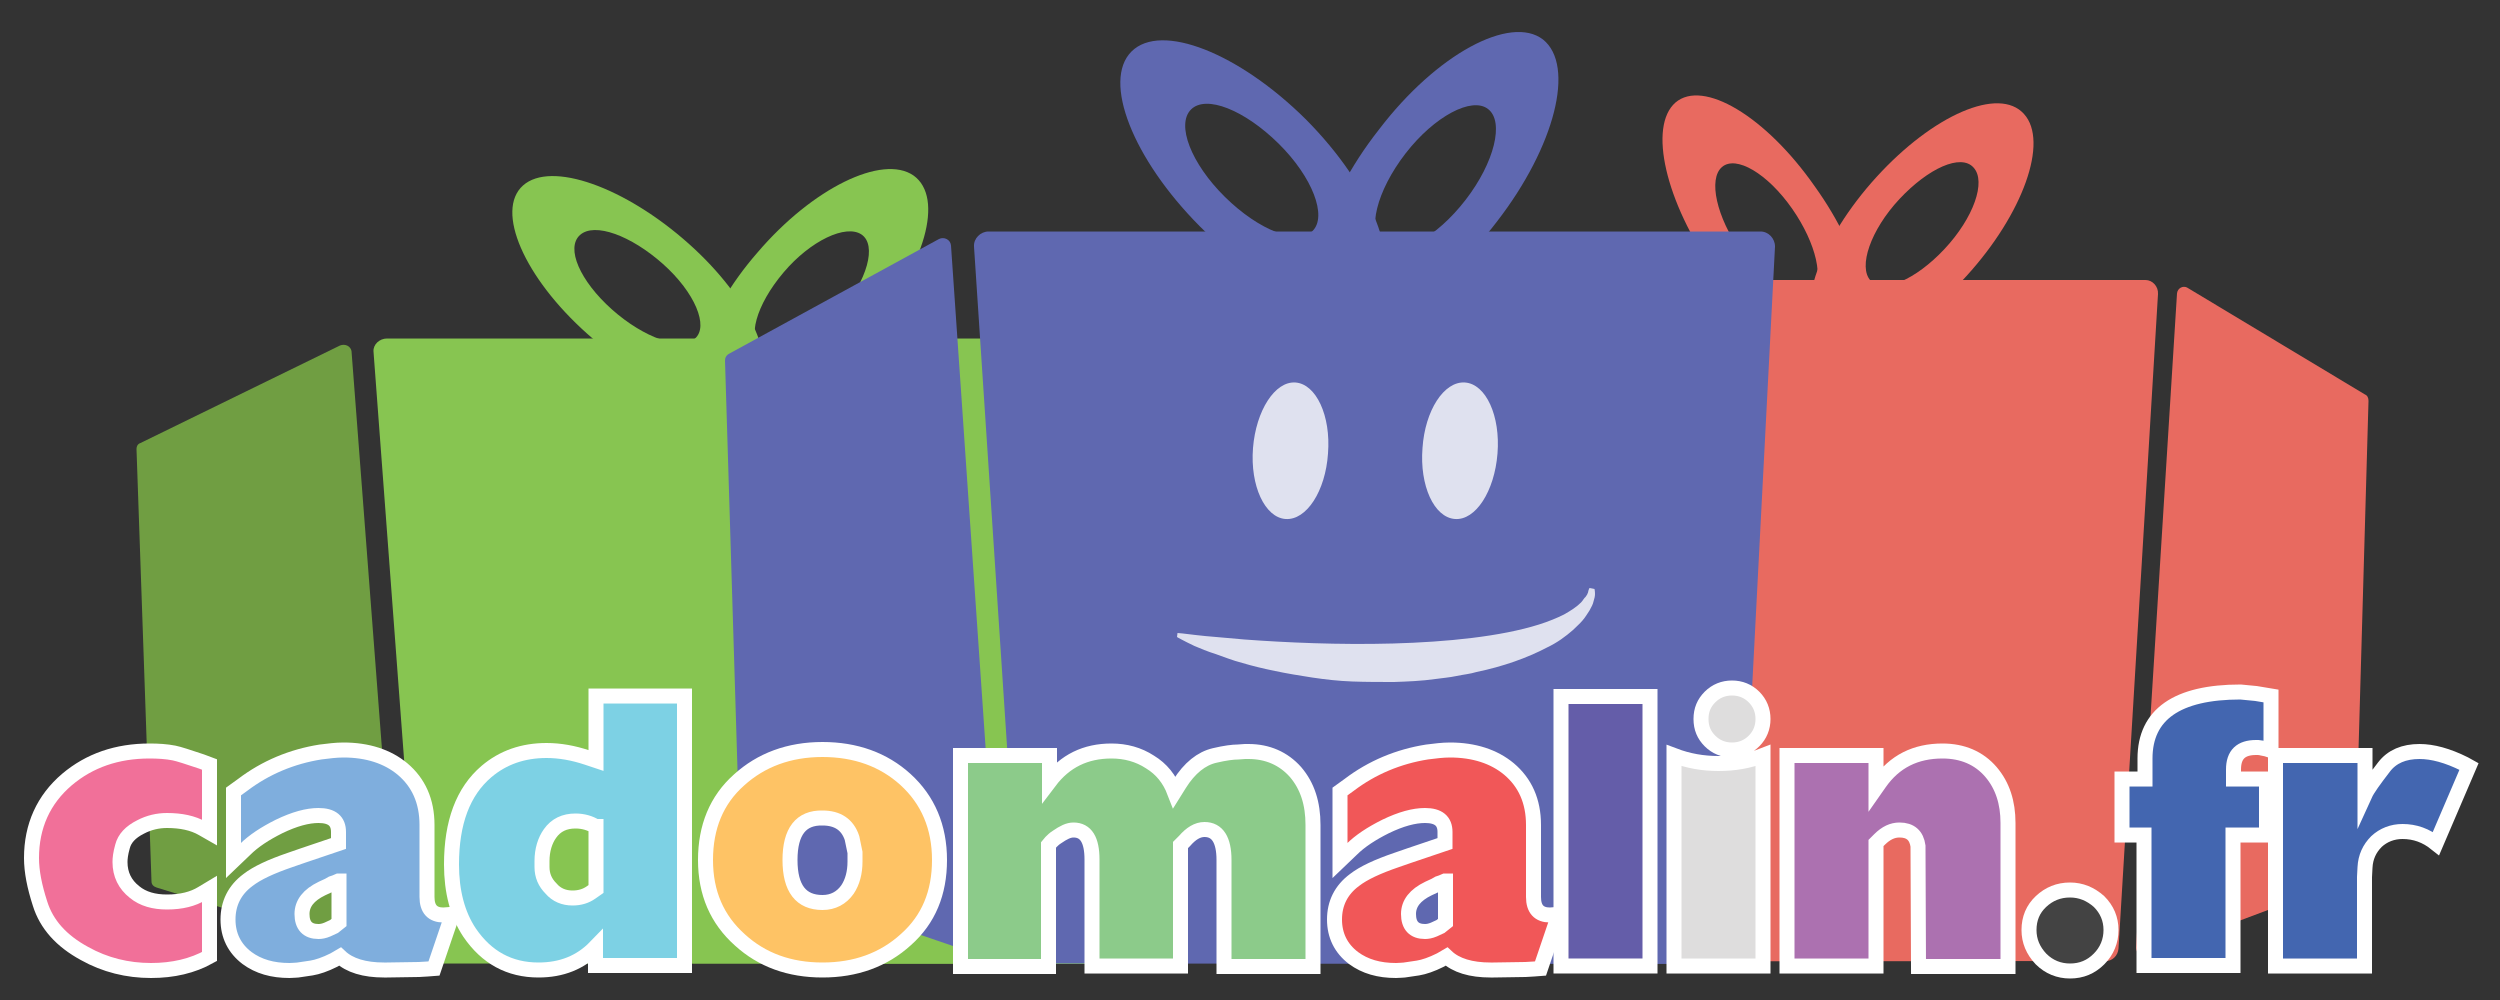 <?xml version="1.0" encoding="utf-8"?>
<!-- Generator: Adobe Illustrator 18.1.1, SVG Export Plug-In . SVG Version: 6.00 Build 0)  -->
<svg version="1.1" id="Layer_1" xmlns="http://www.w3.org/2000/svg" xmlns:xlink="http://www.w3.org/1999/xlink" x="0px" y="0px"
	 viewBox="0 0 500 200" enable-background="new 0 0 500 200" xml:space="preserve">
<rect x="0" y="0" width="500" height="200" fill="#333333" stroke="none"/>
<g>
	<path fill="#E86A60" d="M375.3,35.4c-11.3,12.4-16.5,26.9-11.5,32.4c4.9,5.5,18.2-0.2,29.5-12.6c11.3-12.4,16.5-26.9,11.5-32.4
		C399.8,17.2,386.6,23,375.3,35.4z M379.9,39.8c5.8-6.2,12.3-9.1,14.8-6.3c2.6,2.8,0,10.1-5.8,16.3c-5.8,6.2-12.4,9-14.8,6.3
		C371.6,53.4,374.1,46,379.9,39.8z"/>
	<path fill="#E86A60" d="M362.9,37.2c-9.8-14-22.3-21.4-27.8-16.7c-5.5,4.8-2,19.9,7.8,33.8c9.8,14,22.3,21.4,27.8,16.7
		C376.3,66.2,372.9,51.1,362.9,37.2z M358.4,41.7c4.9,7,6.6,14.5,3.8,17c-2.8,2.5-9.1-1.3-14-8.3s-6.6-14.6-3.8-17
		S353.5,34.7,358.4,41.7z"/>
	<path fill="#E86A60" d="M302,189.7l-6.2-130.9c0-1.5,1.1-2.8,2.5-2.8h130.8c1.4,0,2.6,1.3,2.5,2.8l-7.9,130.9
		c-0.1,1.4-1.2,2.5-2.5,2.5l-116.6,0.1C303.2,192.3,302.2,191.1,302,189.7z"/>
	<path fill="#E86A60" d="M427.2,189.6l8.2-130.9c0.1-1.1,1.2-1.6,2-1.2L473,78.9c0.5,0.2,0.7,0.7,0.7,1.3l-2.7,94.3
		c0,0.6-0.3,1.1-0.9,1.3l-41,15.4C428.3,191.5,427.3,190.7,427.2,189.6z"/>
</g>
<g>
	<path fill="#87C551" d="M104.6,37.1c-5.6,5,0.2,18.4,12.9,29.7s27.6,16.6,33.1,11.6c5.6-5-0.2-18.4-12.9-29.7
		S110.2,32.1,104.6,37.1z M139,67.7c-2.7,2.5-10.2-0.1-16.6-5.8s-9.3-12.3-6.4-14.9c2.9-2.6,10.2,0.1,16.6,5.8S141.8,65.3,139,67.7z
		"/>
	<path fill="#87C551" d="M142.8,81.5C149,85.8,163,79,174,66.1c11-12.8,14.9-26.6,8.7-31c-6.2-4.3-20.2,2.5-31.2,15.4
		C140.4,63.2,136.6,77.1,142.8,81.5z M172.3,46.9c3.1,2.1,1.2,9.1-4.3,15.6c-5.5,6.4-12.5,9.9-15.6,7.6c-3.1-2.3-1.2-9.1,4.3-15.6
		C162.1,48.1,169.2,44.8,172.3,46.9z"/>
	<path fill="#87C551" d="M217,192.8l-130.6-0.1c-1.4,0-2.6-1-2.7-2.3L74.7,70.3c-0.1-1.4,1.2-2.6,2.7-2.6H224c1.6,0,2.7,1.2,2.7,2.6
		l-6.9,120.2C219.6,191.7,218.4,192.8,217,192.8z"/>
	<path fill="#709E42" d="M77.3,191.7l-46-14.2c-0.6-0.2-1-0.6-1-1.2l-3-86.5c0-0.5,0.2-1,0.8-1.2L68,69.1c1-0.4,2.1,0.1,2.3,1.1
		l9.2,120.2C79.4,191.3,78.3,192.1,77.3,191.7z"/>
</g>
<g>
	<path fill="#5F68B0" d="M226.3,10.3c-5.9,5.9,0.3,21.5,13.6,34.9s29.1,19.5,34.9,13.6c5.9-5.9-0.3-21.5-13.6-34.9
		C247.8,10.6,232.2,4.4,226.3,10.3z M262.5,46.2c-2.9,2.9-10.7-0.1-17.5-6.8s-9.8-14.5-6.8-17.5s10.7,0.1,17.5,6.8
		C262.5,35.4,265.5,43.3,262.5,46.2z"/>
	<path fill="#5F68B0" d="M266.6,62.3c6.5,5,21.3-2.9,32.8-18c11.6-15,15.7-31.2,9.2-36.4c-6.5-5-21.3,2.9-32.8,18
		C264,40.9,260,57.1,266.6,62.3z M297.6,21.8c3.3,2.5,1.3,10.7-4.5,18.2s-13.2,11.6-16.5,8.9c-3.3-2.6-1.3-10.7,4.5-18.2
		C286.9,23.2,294.4,19.3,297.6,21.8z"/>
	<path fill="#5F68B0" d="M344.7,192.8L207,192.7c-1.5,0-2.8-1.1-2.9-2.6l-9.3-140.8c-0.1-1.6,1.3-3,2.9-3h154.4c1.6,0,2.9,1.4,2.9,3
		L347.7,190C347.5,191.6,346.2,192.8,344.7,192.8z"/>
	<path fill="#5F68B0" d="M197.6,191.6l-48.5-16.6c-0.6-0.3-1-0.8-1-1.4L145,72.1c0-0.6,0.3-1.1,0.9-1.4l41.9-22.9
		c1-0.5,2.3,0.1,2.4,1.3l9.7,140.8C199.7,191.1,198.6,191.9,197.6,191.6z"/>
	<g id="blogo-ouche_2_" opacity="0.8">
		<path fill="#FFFFFF" d="M318.9,117.8c0,0,0.1,0.4,0.1,1c0,0.4-0.1,0.9-0.3,1.5c-0.1,0.5-0.4,1.1-0.8,1.8c-0.4,0.6-0.8,1.3-1.4,2
			c-0.5,0.6-1.3,1.3-1.9,1.9c-1.5,1.3-3.1,2.5-5.2,3.5c-4,2.1-8.8,3.8-14.1,4.9c-1.3,0.4-2.6,0.5-4,0.8s-2.8,0.4-4.2,0.6
			c-2.8,0.4-5.5,0.5-8.3,0.6c-2.8,0-5.5,0-8.3-0.1s-5.4-0.4-8.1-0.8c-2.6-0.4-5-0.8-7.4-1.3c-2.4-0.5-4.5-1-6.5-1.6
			c-2-0.5-3.9-1.3-5.4-1.8c-1.6-0.5-3-1.1-4.2-1.6c-1.1-0.5-2-1-2.6-1.3s-0.9-0.5-0.9-0.5l0.1-0.8c0,0,1.4,0.1,3.6,0.4
			c2.4,0.3,5.7,0.5,9.8,0.9c8.1,0.6,18.9,1.1,29.7,0.8c10.8-0.3,21.6-1.4,29.2-3.8c1.9-0.6,3.6-1.3,5-2c1.4-0.8,2.5-1.5,3.4-2.4
			c0.4-0.4,0.6-0.9,0.9-1.1c0.3-0.4,0.4-0.6,0.5-0.9c0.1-0.6,0.3-0.9,0.3-0.9L318.9,117.8z"/>
	</g>
	<path opacity="0.8" fill="#FFFFFF" d="M293,76.5c4.2,0.3,7.1,6.7,6.5,14.2c-0.6,7.6-4.4,13.4-8.5,13.1c-4.2-0.3-7.1-6.7-6.5-14.2
		C285,82.1,288.8,76.2,293,76.5z M250.6,89.6c-0.6,7.6,2.4,13.9,6.5,14.2c4.2,0.3,8-5.6,8.5-13.1c0.6-7.6-2.4-13.9-6.5-14.2
		S251.2,82.1,250.6,89.6z"/>
	<g id="XMLID_1_" display="none">
		<path display="inline" fill="#FFFFFF" d="M315.5,142.6c0,0-1.5,0-4,0c-1.3,0-2.9,0-4.7-0.1c-0.9,0-1.9-0.1-2.8-0.1
			c-1,0-2,0-3.1,0.1c-2.1,0-4.4,0-6.9,0c-2.4,0.1-5,0.3-7.7,0.4c-1.4,0-2.6,0.1-4,0.4c-1.4,0.1-2.8,0.3-4.2,0.4
			c-0.6,0.1-1.4,0.1-2.1,0.3l-2,0.4c-1.4,0.3-2.8,0.4-4.2,0.6c-1.4,0.1-2.8,0.5-4.2,0.8c-1.4,0.3-2.8,0.6-4,0.9
			c-2.6,0.8-5.3,1.4-7.8,2.3c-1.3,0.4-2.5,0.9-3.6,1.3c-1.3,0.4-2.4,0.9-3.5,1.4c-1.1,0.4-2.3,0.9-3.3,1.4c-1,0.5-2,0.9-3,1.4
			c-1.9,1-3.6,1.8-5.2,2.6c-1.5,0.9-2.8,1.6-3.9,2.3c-1,0.8-1.9,1.3-2.4,1.6c-0.5,0.4-0.9,0.6-0.9,0.6s0.8-1.3,2.5-3.3
			c0.9-0.9,1.9-2.1,3.3-3.3c1.3-1.3,2.9-2.5,4.7-3.9c1.9-1.3,3.8-2.6,6.2-3.9c1.1-0.6,2.3-1.3,3.5-1.9c1.3-0.5,2.5-1.1,3.8-1.6
			c1.3-0.6,2.6-1,4-1.5c1.4-0.5,2.8-0.9,4.2-1.4c1.4-0.4,2.9-0.8,4.3-1c1.5-0.4,2.9-0.8,4.4-0.9c1.5-0.3,2.9-0.4,4.4-0.6l2.1-0.3
			c0.8-0.1,1.5-0.1,2.1-0.1c1.5-0.1,2.9-0.1,4.4-0.3c1.4-0.1,2.9-0.1,4.3,0c2.8,0.1,5.4,0.3,7.9,0.4c2.5,0.4,4.9,0.8,7,1.1
			c1.1,0.1,2.1,0.4,3.1,0.5c1,0.3,1.9,0.5,2.8,0.8c1.8,0.4,3.3,0.9,4.4,1.3C314.1,142.1,315.5,142.6,315.5,142.6z"/>
	</g>
</g>
<g>
	<path fill="#F17099" stroke="#FFFFFF" stroke-width="3" stroke-miterlimit="10" d="M41.9,152.9v13.6l-1.4-0.8
		c-1.9-1.1-4.3-1.6-7.1-1.6c-1.8,0-3.6,0.4-5.3,1.3c-2,1-3.2,2.3-3.6,3.9c-0.4,1.4-0.5,2.4-0.5,3.1c0,2.5,1,4.5,2.9,6
		c1.7,1.4,3.9,2,6.5,2c2.9,0,5.2-0.6,7-1.7l1.5-0.9v13.5c-3.4,1.9-7.3,2.8-11.7,2.8c-4.7,0-9.2-1.1-13.3-3.4
		c-4.6-2.5-7.6-5.8-8.9-10c-1.1-3.4-1.7-6.4-1.7-9.1c0-6.4,2.4-11.7,7.1-15.7c4.5-3.8,10-5.7,16.5-5.7c1.7,0,3.4,0.1,4.9,0.4
		c1,0.2,2.8,0.8,5.5,1.7L41.9,152.9z"/>
	<path fill="#7FAEDD" stroke="#FFFFFF" stroke-width="3" stroke-miterlimit="10" d="M67.7,168.7v-2.3c0-2.2-1.3-3.3-4-3.3
		c-2.2,0-4.8,0.7-7.9,2.2c-2.8,1.4-5.1,2.9-6.8,4.6l-2.3,2.2v-13.8l1.8-1.3c4.6-3.5,9.9-5.7,15.6-6.6c1.6-0.2,3.1-0.4,4.6-0.4
		c4.8,0,8.8,1.3,11.8,3.8c3.2,2.7,4.9,6.4,4.9,11.2v14.4c0,2.4,1.1,3.6,3.3,3.6l1.3-0.1l0.5-0.1l-3.7,10.9l-1.3,0.1l-1.7,0.1
		l-6.4,0.1c-0.2,0-0.4,0-0.6,0c-3.9,0-6.9-0.9-8.8-2.7l-1.2,0.7c-1.8,0.9-3.3,1.4-4.5,1.6l-2.7,0.4c-0.3,0-0.9,0.1-1.7,0.1
		c-3.4,0-6.2-0.8-8.5-2.5c-2.5-1.9-3.8-4.5-3.8-7.7c0-3.2,1.3-5.9,4-7.9c1.8-1.4,4.6-2.7,8.4-4l2.6-0.9L67.7,168.7z M67.7,176.2
		l-0.7,0.3l-0.6,0.2l-0.7,0.4l-1.3,0.6c-2.7,1.3-4,3-4,5.1c0,2.3,1.1,3.5,3.3,3.5c0.5,0,1.1-0.1,1.8-0.4l1.3-0.6l0.5-0.4l0.5-0.4
		V176.2z"/>
	<path fill="#7DD1E4" stroke="#FFFFFF" stroke-width="3" stroke-miterlimit="10" d="M119.2,152.1v-12.9h17.7v53.9h-17.8v-3.7
		c-3,3.1-6.8,4.6-11.4,4.6c-5.8,0-10.4-2.5-13.8-7.5c-2.4-3.6-3.6-8.2-3.6-13.6c0-8.4,2.3-14.6,7-18.6c3.3-2.8,7.3-4.2,12-4.2
		c2.7,0,5.4,0.5,8.1,1.4L119.2,152.1z M119.1,165.3c-1.1-0.7-2.5-1.1-4-1.1c-2.2,0-3.9,0.8-5.1,2.5c-1,1.4-1.6,3.3-1.6,5.5v1.2
		c0,1.7,0.6,3.1,1.8,4.3c1.1,1.3,2.6,1.9,4.3,1.9c1.5,0,2.7-0.4,3.7-1.1l1-0.7V165.3z"/>
	<path fill="#FEC365" stroke="#FFFFFF" stroke-width="3" stroke-miterlimit="10" d="M141.1,172c0-6.6,2.2-12,6.7-16
		c4.4-4,10-6.1,16.7-6.1c6.6,0,12.2,2,16.6,6c4.5,4.1,6.8,9.5,6.8,16.1c0,6.6-2.2,11.9-6.7,15.9c-4.5,4.1-10.1,6.1-16.7,6.1
		c-6.6,0-12.1-2-16.5-6C143.4,183.9,141.1,178.6,141.1,172z M158,172c0,5.7,2.2,8.5,6.5,8.5c2.1,0,3.8-0.9,5-2.6
		c1-1.5,1.5-3.4,1.5-5.6v-1.8c-0.2-1-0.4-1.9-0.6-2.9c-0.9-2.7-2.9-4-5.9-4C160.2,163.5,158,166.3,158,172z"/>
	<path fill="#8CCB8A" stroke="#FFFFFF" stroke-width="3" stroke-miterlimit="10" d="M192.1,193.2v-42.1h17.8v5.2
		c3.1-4.1,7.2-6.1,12.4-6.1c2.8,0,5.4,0.7,7.7,2.2c2.3,1.4,3.9,3.4,4.9,6l1-1.6c2-3.2,4.4-5.1,7-5.7c2.1-0.5,3.7-0.7,4.7-0.7
		l1.4-0.1c0.3,0,0.5,0,0.7,0c3.8,0,7,1.4,9.4,4.1c2.4,2.8,3.5,6.3,3.5,10.6v28.3h-17.8v-21.3c0-4-1.3-6.1-3.9-6.1
		c-1.4,0-2.7,0.8-4,2.3l-0.5,0.5l-0.3,0.3v24.2h-17.7v-21.3c0-3.9-1.2-5.9-3.7-5.9c-1,0-2,0.5-3.3,1.4c-0.5,0.3-0.9,0.7-1.2,1
		l-0.5,0.6v24.3H192.1z"/>
	<path fill="#F15758" stroke="#FFFFFF" stroke-width="3" stroke-miterlimit="10" d="M289,168.7v-2.3c0-2.2-1.3-3.3-4-3.3
		c-2.2,0-4.8,0.7-7.9,2.2c-2.8,1.4-5.1,2.9-6.8,4.6l-2.3,2.2v-13.8l1.8-1.3c4.6-3.5,9.9-5.7,15.6-6.6c1.6-0.2,3.1-0.4,4.6-0.4
		c4.8,0,8.8,1.3,11.8,3.8c3.2,2.7,4.9,6.4,4.9,11.2v14.4c0,2.4,1.1,3.6,3.3,3.6l1.3-0.1l0.5-0.1l-3.7,10.9l-1.3,0.1l-1.7,0.1
		l-6.4,0.1c-0.2,0-0.4,0-0.6,0c-3.9,0-6.9-0.9-8.8-2.7l-1.2,0.7c-1.8,0.9-3.3,1.4-4.5,1.6l-2.7,0.4c-0.3,0-0.9,0.1-1.7,0.1
		c-3.4,0-6.2-0.8-8.5-2.5c-2.5-1.9-3.8-4.5-3.8-7.7c0-3.2,1.3-5.9,4-7.9c1.8-1.4,4.6-2.7,8.4-4l2.6-0.9L289,168.7z M289,176.2
		l-0.7,0.3l-0.6,0.2l-0.7,0.4l-1.3,0.6c-2.7,1.3-4,3-4,5.1c0,2.3,1.1,3.5,3.3,3.5c0.5,0,1.1-0.1,1.8-0.4l1.3-0.6l0.5-0.4l0.5-0.4
		V176.2z"/>
	<path fill="#645DA9" stroke="#FFFFFF" stroke-width="3" stroke-miterlimit="10" d="M312.2,193.2v-53.9H330v53.9H312.2z"/>
	<path fill="#DEDDDD" stroke="#FFFFFF" stroke-width="3" stroke-miterlimit="10" d="M334.8,193.2v-42.1c2.9,1.1,5.8,1.6,8.9,1.6
		c3.2,0,6.1-0.5,8.9-1.6v42.1H334.8z M340.2,143.8c0-1.8,0.6-3.2,1.8-4.4c1.2-1.2,2.7-1.8,4.4-1.8c1.7,0,3.2,0.6,4.4,1.8
		s1.8,2.7,1.8,4.4c0,1.7-0.6,3.2-1.8,4.4c-1.2,1.2-2.7,1.8-4.4,1.8c-1.7,0-3.2-0.6-4.4-1.8C340.8,147,340.2,145.6,340.2,143.8z"/>
	<path fill="#AC71B0" stroke="#FFFFFF" stroke-width="3" stroke-miterlimit="10" d="M357.4,193.2v-42.1h17.8v6.5l0.7-1
		c3-4.3,7.2-6.4,12.6-6.4c4,0,7.3,1.4,9.7,4.2c2.3,2.7,3.4,6.1,3.4,10.2v28.7h-17.9l-0.1-24.1c-0.3-2.1-1.5-3.2-3.7-3.2
		c-1.4,0-2.7,0.6-4,1.9l-0.7,0.7v24.6H357.4z"/>
	<path fill="#434343" stroke="#FFFFFF" stroke-width="3" stroke-miterlimit="10" d="M405.8,186c0-2.3,0.8-4.2,2.4-5.7
		c1.6-1.5,3.5-2.3,5.8-2.3c2.2,0,4.1,0.8,5.8,2.3c1.6,1.6,2.4,3.5,2.4,5.7c0,2.2-0.8,4.2-2.4,5.8c-1.6,1.6-3.5,2.4-5.8,2.4
		c-2.2,0-4.2-0.8-5.8-2.4C406.6,190.1,405.8,188.2,405.8,186z"/>
	<path fill="#4366B0" stroke="#FFFFFF" stroke-width="3" stroke-miterlimit="10" d="M424.4,167v-11.2h4.6v-4.1
		c0-8.8,6.4-13.3,19.1-13.3l3.1,0.3l3,0.5v10.9l-0.9-0.3l-1-0.2c-0.2,0-0.4-0.1-0.6-0.1h-0.5c-3,0-4.5,1.4-4.5,4.4v1.9h6.6V167h-6.7
		v26.1h-17.8V167H424.4z"/>
	<path fill="#4366B0" stroke="#FFFFFF" stroke-width="3" stroke-miterlimit="10" d="M455.1,193.2v-42.1H473v7.8
		c0.5-1.1,1.8-2.9,3.8-5.5c1.6-2.1,4-3.1,7.1-3.1c2.6,0,5.6,0.8,9,2.5l0.9,0.5l-6.6,15.4c-2-1.6-4.2-2.4-6.7-2.4c-2,0-3.8,0.7-5.2,2
		c-1.4,1.4-2.2,3.1-2.3,5.2l-0.1,1.9v17.8H455.1z"/>
</g>
</svg>
